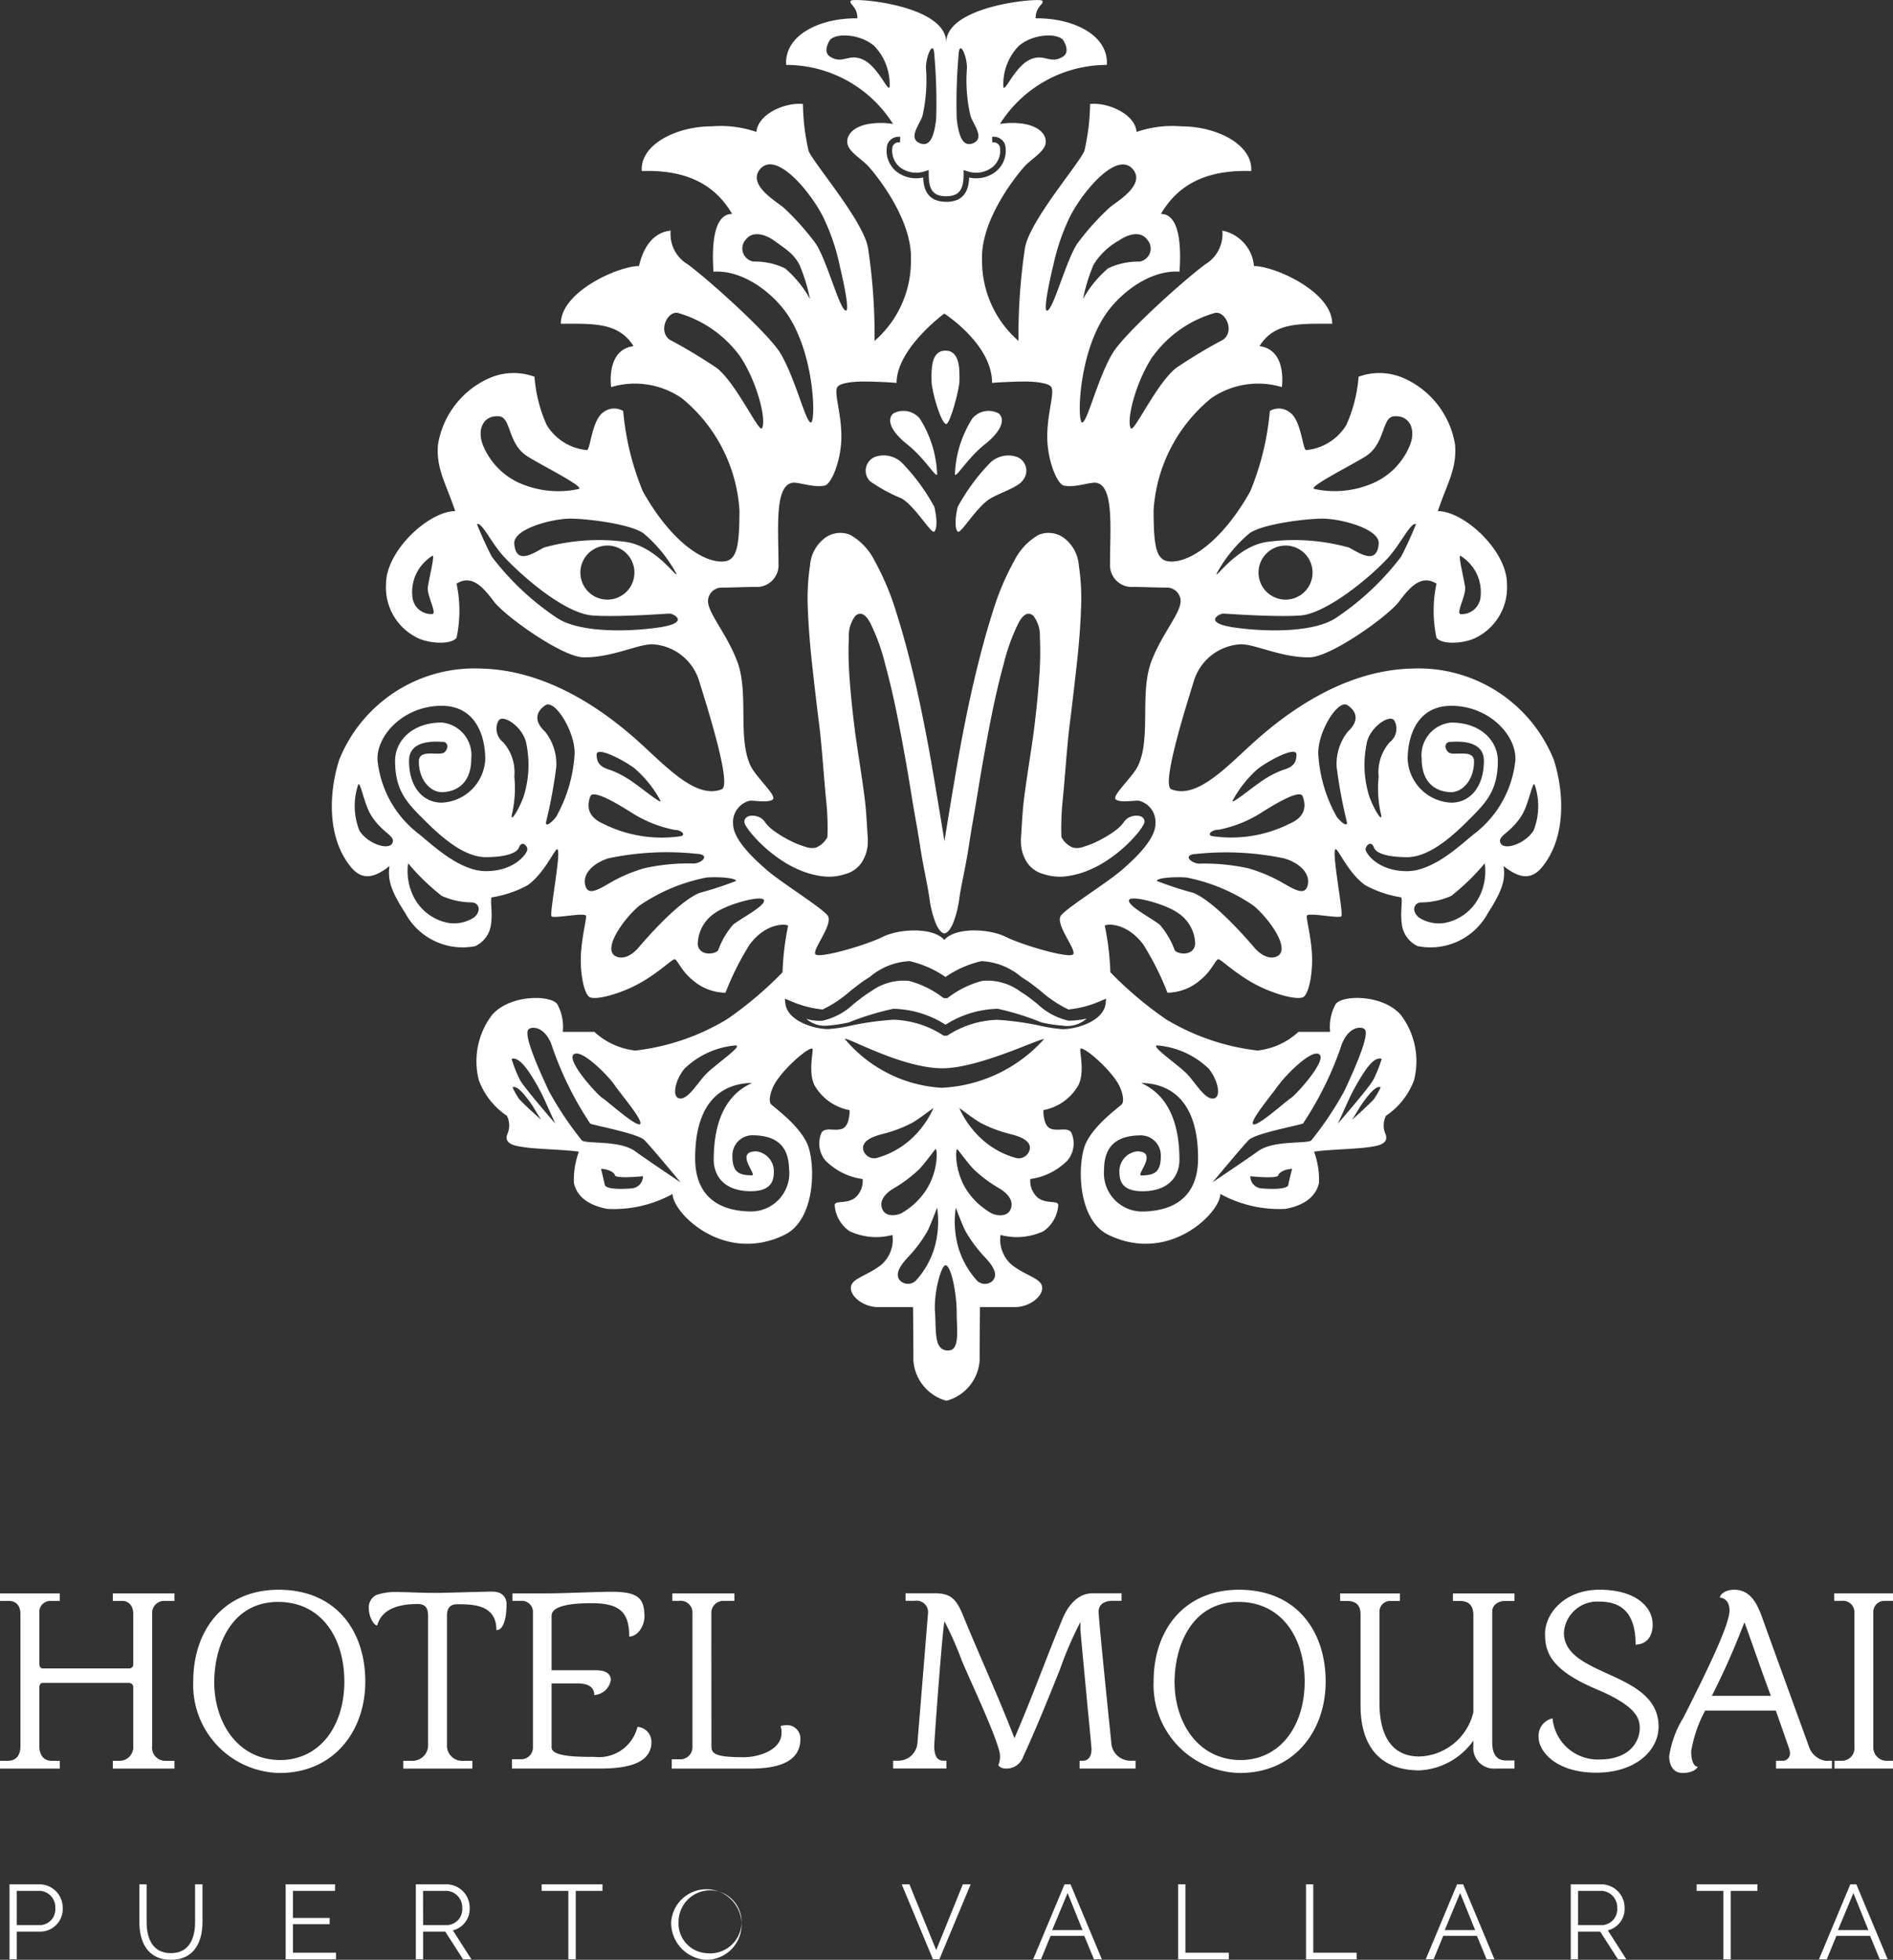 <svg id="HMPV_Uso_oficial_" data-name="HMPV (Uso oficial)" xmlns="http://www.w3.org/2000/svg" width="117.199" height="121.313" viewBox="0 0 117.199 121.313">
  <rect x="0" y="0" width="117.199" height="121.313" fill="#333333" stroke="none"/>
  <g id="Group_2405" data-name="Group 2405">
    <g id="Group_2401" data-name="Group 2401" transform="translate(20.543)">
      <g id="Group_2400" data-name="Group 2400">
        <path id="Path_2139" data-name="Path 2139" d="M377.234,175.591c1.083.852,1.8,2.112,1.86,1.86a6.906,6.906,0,0,0-1.08-3.459,1.318,1.318,0,0,0-1.646-.3C375.862,174.193,376.489,175.005,377.234,175.591Z" transform="translate(-341.617 -148.091)" fill="#fff"/>
        <path id="Path_2140" data-name="Path 2140" d="M368.107,195c.864.518,1.834,2.229,2.017,2.046.219-.216.131-1.009,0-1.527a12.329,12.329,0,0,0-1.946-2.668,1.622,1.622,0,0,0-1.745-.418.924.924,0,0,0-.288,1.5A10.162,10.162,0,0,0,368.107,195Z" transform="translate(-332.822 -164.144)" fill="#fff"/>
        <path id="Path_2141" data-name="Path 2141" d="M394.577,152.7c.244,0,.821-2.163.821-2.683s.086-1.86-.864-1.86c-.923,0-.866,1.212-.866,1.86S394.265,152.7,394.577,152.7Z" transform="translate(-356.539 -126.453)" fill="#fff"/>
        <path id="Path_2142" data-name="Path 2142" d="M215.175,53.648c1.484-1.841,1.341-4.626.706-6.613a9.026,9.026,0,0,0-8.766-5.651c-5.306.114-9.472,4.251-10.61,5.3-1.564,1.454-3,2.683-4.306,2.172-.65-.257.961-5.284,1.423-6.785a3.215,3.215,0,0,1,2.883-2.19c.922,0,2.538.842,4.27.807,1.311-.03,4.842-2.538,5.53-3.46s1.389-1.679,2.311-1.1a8.132,8.132,0,0,0,0,3.354c.353.427,1.589.359,2.306.054a3.468,3.468,0,0,0,2.058-3.387c0-2.076-2.664-4.51-4.28-4.51.577-1.732,1.182-2.6,1.068-4.1a5.454,5.454,0,0,0-3.231-4.153,3.737,3.737,0,0,0-2.744-.066,8.979,8.979,0,0,1-.757,2.984,3.269,3.269,0,0,1-2.486,1.557c-.217,0-.3-1.859-1.02-2.337a1.089,1.089,0,0,0-1.231-.084,16.824,16.824,0,0,1-1.216,4.982c-1.637,2.911-3.569,4.338-4.881,4.338-.908,0-1.1-.755-1.1-3.178a9.745,9.745,0,0,1,3.559-6.926,5.113,5.113,0,0,1,4.382-.694s.348-2.306-1.382-2.536c.922-1.5,2.535-1.385,4.5-1.385,0-1.99-3.574-3.573-4.844-3.573a2.454,2.454,0,0,0-1.959-2.193,2.187,2.187,0,0,1-1.039,2.076c-1.27.924-5.032,4.292-5.769,5.535-.922,1.559-1.555,4.268-1.871,4.268s-.26-4.3,1.528-6.8c.869-1.223,2.652-2.651,4.5-2.538.114-1.613,0-3.575-1.153-3.575.808-1.355,2.248-2.768,5.591-2.653.114-1.616-2.1-2.767-4.323-2.767a6.84,6.84,0,0,0-2.771.345c-.112-1.153-1.842-1.844-2.881-1.729a13.635,13.635,0,0,1-.348,2.884c-.231.691-3.328,4.25-3.676,5.98a36.565,36.565,0,0,0-.409,5.8,6.549,6.549,0,0,1-2.255-4.974c-.119-2.537,2.19-5.342,2.625-5.819.45-.5,1.272-.915,1.316-1.49.036-.475-.367-.936-1.209-1.125a4.676,4.676,0,0,0-1.625-.019,7.821,7.821,0,0,1,6.62-3.655c.114-1.845-2.078-2.912-4.411-2.885,0-.777.589-.908.4-1.094s-5.933.3-5.933,2.594c0-2.334-5.708-2.782-5.9-2.594s.4.317.4,1.094c-2.335-.027-4.528,1.04-4.411,2.885a7.807,7.807,0,0,1,6.615,3.655,4.658,4.658,0,0,0-1.622.019c-.843.189-1.244.65-1.209,1.125.043.575.867.994,1.318,1.49.433.477,2.74,3.282,2.623,5.819a6.543,6.543,0,0,1-2.252,4.974,36.033,36.033,0,0,0-.412-5.8c-.347-1.73-3.446-5.289-3.678-5.98a13.686,13.686,0,0,1-.344-2.884c-1.039-.114-2.769.577-2.884,1.729a6.81,6.81,0,0,0-2.768-.345c-2.221,0-4.443,1.151-4.326,2.767,3.344-.115,4.787,1.3,5.595,2.653-1.156,0-1.269,1.962-1.156,3.575,1.847-.114,3.63,1.315,4.5,2.538,1.785,2.508,1.844,6.8,1.528,6.8s-.952-2.709-1.873-4.268c-.737-1.242-4.5-4.611-5.766-5.535a2.178,2.178,0,0,1-1.038-2.076c-1.155.115-1.729,1.153-1.962,2.193-1.268,0-4.842,1.583-4.842,3.573,1.959,0,3.574-.113,4.5,1.385-1.729.23-1.382,2.536-1.382,2.536a5.113,5.113,0,0,1,4.382.694,9.751,9.751,0,0,1,3.561,6.926c0,2.423-.195,3.178-1.1,3.178-1.313,0-3.244-1.427-4.878-4.338a16.789,16.789,0,0,1-1.22-4.982,1.091,1.091,0,0,0-1.232.084c-.714.478-.8,2.337-1.018,2.337a3.274,3.274,0,0,1-2.488-1.557,8.935,8.935,0,0,1-.754-2.984,3.747,3.747,0,0,0-2.748.066,5.454,5.454,0,0,0-3.229,4.153c-.112,1.5.49,2.363,1.069,4.1-1.616,0-4.283,2.434-4.283,4.51a3.469,3.469,0,0,0,2.058,3.387c.721.305,1.96.373,2.308-.054a8.093,8.093,0,0,0,0-3.354c.926-.577,1.619.18,2.309,1.1s4.224,3.431,5.535,3.46c1.732.035,3.345-.807,4.267-.807a3.214,3.214,0,0,1,2.883,2.19c.461,1.5,2.077,6.528,1.424,6.785-1.308.511-2.741-.718-4.308-2.172-1.135-1.054-5.3-5.19-10.612-5.3a9.025,9.025,0,0,0-8.764,5.651c-.634,1.988-.779,4.772.707,6.613.568.7,1.254.883,2.406-.04-.106.791.024,1.443.976,2.912a4.038,4.038,0,0,0,4.331,2.047,1.719,1.719,0,0,0,.987-1.422c.1-.7-.083-1.474.045-1.6a6.774,6.774,0,0,0,2.225-.757c1.022-.728,1.659-2.22,1.819-2.22.3,0-.5,4-.347,4.152s1.939-.232,2.12-.05c.081.085-.174.952-.281,2.1-.125,1.315.151,2.711.5,2.941.326.217,1.76-.13,2.983-.778s2.131-1.555,2.293-1.555.423.731,1.1,1.273a3.157,3.157,0,0,0,2.052.8,17.408,17.408,0,0,1,1.494-2.981c1.039-1.386,2.272-1.282,2.384-1.169a16.9,16.9,0,0,0-.346,2.883,22.715,22.715,0,0,1-3.445,2.912,14.03,14.03,0,0,1-5.664,1.933,4.433,4.433,0,0,1-2.539-1.156h-1.96a2.891,2.891,0,0,0-.346-1.729c-.461-.577-2.965-.573-4.038.692a4.732,4.732,0,0,0-.808,4.038,4.57,4.57,0,0,0,1.731,2.19,1.306,1.306,0,0,1,.022,1.158c-.225.664.658.731,1.174.806.686.1,2.684.151,3.264.266a5,5,0,0,0-.308,1.923c.142.675.672,1.353,2.077,1.615a7.578,7.578,0,0,0,4.033-.925c0,1.154,3.158,4.356,6.921,2.536,1.849-.892,1.933-4.05,1.5-5.418-.388-1.23-2.1-2.451-2.307-2.654s-.039-.8.146-1.165c.476-.952,2.124-2.394,2.392-2.294.115.043-.344,1.613.23,2.421a3.161,3.161,0,0,0,2.078,1.386c0,.387-.078,1.012-.462,1.153-.456.163-1.04-.116-1.27.23a1.65,1.65,0,0,0,.23,1.729,4.007,4.007,0,0,0,2.31,1.153,1.383,1.383,0,0,1-.463,1.154c-.545.42-1.269.136-1.269.464a2.134,2.134,0,0,0,.925,1.612,3.889,3.889,0,0,0,2.651.229,2.071,2.071,0,0,1-.69,1.847c-.961.741-1.884.836-1.884,1.442,0,.567.827,1.177,1.668,1.177h2.181s.022,2.163.022,3.316a2.786,2.786,0,0,0,2.049,2.484h0a2.787,2.787,0,0,0,2.051-2.484c0-1.153.022-3.316.022-3.316h2.182c.839,0,1.669-.61,1.669-1.177,0-.606-.925-.7-1.888-1.442a2.068,2.068,0,0,1-.691-1.847,3.911,3.911,0,0,0,2.657-.229A2.142,2.142,0,0,0,185.2,74.6c0-.328-.723-.044-1.27-.464a1.388,1.388,0,0,1-.462-1.154,4,4,0,0,0,2.306-1.153,1.643,1.643,0,0,0,.231-1.729c-.231-.346-.815-.067-1.265-.23-.389-.142-.462-.766-.462-1.153a3.163,3.163,0,0,0,2.073-1.386c.577-.808.114-2.379.231-2.421.268-.1,1.917,1.342,2.394,2.294.182.366.346.965.144,1.165s-1.92,1.424-2.309,2.654c-.431,1.368-.346,4.527,1.5,5.418,3.764,1.82,6.922-1.381,6.922-2.536a7.593,7.593,0,0,0,4.036.925c1.4-.262,1.927-.94,2.075-1.615a5.11,5.11,0,0,0-.307-1.923c.574-.116,2.574-.17,3.26-.266.516-.075,1.4-.142,1.173-.806a1.312,1.312,0,0,1,.024-1.158,4.563,4.563,0,0,0,1.73-2.19,4.74,4.74,0,0,0-.808-4.038c-1.073-1.265-3.577-1.268-4.034-.692a2.88,2.88,0,0,0-.35,1.729h-1.961a4.421,4.421,0,0,1-2.533,1.156,14.056,14.056,0,0,1-5.666-1.933,22.859,22.859,0,0,1-3.448-2.912,16.4,16.4,0,0,0-.345-2.883c.11-.112,1.348-.217,2.387,1.169a17.614,17.614,0,0,1,1.494,2.981,3.152,3.152,0,0,0,2.051-.8c.681-.542.939-1.273,1.1-1.273s1.066.906,2.292,1.555,2.654,1,2.983.778c.346-.23.623-1.626.5-2.941-.107-1.144-.365-2.012-.285-2.1.185-.182,1.968.2,2.124.05s-.65-4.152-.346-4.152c.158,0,.793,1.491,1.815,2.22a6.768,6.768,0,0,0,2.226.757c.124.125-.056.9.044,1.6a1.722,1.722,0,0,0,.988,1.422A4.042,4.042,0,0,0,211.8,56.52c.951-1.47,1.08-2.121.971-2.912C213.919,54.531,214.606,54.349,215.175,53.648Zm-4.788-17.326c-.134-.8-.45-2.028-.275-1.912a2.735,2.735,0,0,1,.966,1.048,2.672,2.672,0,0,1,.26,1.557,1.173,1.173,0,0,1-1.212,1C209.776,38.01,210.472,36.842,210.387,36.322Zm-6.141-8.087c1.209-.779.978-2.4,1.73-2.465,1.039-.086,1.409.909.949,1.9a4.347,4.347,0,0,1-2.075,2.163,5.936,5.936,0,0,1-3.805.431C200.655,30.138,203.406,28.775,204.246,28.235Zm-7.224,4.791c.749-.576,3.457-.922,4.555-.922s3.54.628,3.462,1.557c-.117,1.386-1.27.518-1.847.231a12.608,12.608,0,0,0-5.075-.346c-1.9.287-3.173,2.305-3.114,1.96A8.612,8.612,0,0,1,197.022,33.026Zm3.922,2.417a1.673,1.673,0,1,1-1.671-1.672A1.673,1.673,0,0,1,200.944,35.443Zm-5.538,2.541c.231,0,3.17.23,4.786.114s4.406-2.423,5.482-3.631c.74-.836,1.38-2.191,1.672-2.018,0,0-.406,1.038-.925,2.018a16.73,16.73,0,0,1-3.978,3.749c-1.326.924-4.212.922-6.287.634S195.178,37.984,195.406,37.984ZM182.75,2.849c.866-.751,2.336-.821,2.742-.383,0,0,.5.717,0,1.038-.8.513-1.173-.252-2.092.209s-1.545,2.1-1.6,1.642A3.405,3.405,0,0,1,182.75,2.849Zm-7.991,2.507c-.057.454-.676-1.18-1.6-1.642s-1.294.3-2.089-.209c-.5-.322,0-1.038,0-1.038.4-.438,1.873-.369,2.742.383A3.424,3.424,0,0,1,174.759,5.356ZM146.431,38.01a1.168,1.168,0,0,1-1.209-1,2.644,2.644,0,0,1,.26-1.557,2.754,2.754,0,0,1,.965-1.048c.173-.116-.142,1.114-.275,1.912C146.084,36.842,146.78,38.01,146.431,38.01Zm13.105-4.984a8.664,8.664,0,0,1,2.018,2.48c.058.345-1.213-1.673-3.117-1.96a12.59,12.59,0,0,0-5.072.346c-.577.287-1.731,1.154-1.844-.231-.08-.929,2.363-1.557,3.459-1.557S158.785,32.45,159.536,33.026Zm-.577,2.417a1.673,1.673,0,1,1-1.671-1.672A1.671,1.671,0,0,1,158.96,35.443Zm-8.377-9.673c.751.063.521,1.687,1.732,2.465.836.54,3.589,1.9,3.2,2.033a5.942,5.942,0,0,1-3.806-.431,4.373,4.373,0,0,1-2.075-2.163C149.17,26.679,149.545,25.684,150.583,25.77ZM160.4,38.85c-2.075.288-4.959.29-6.286-.634a16.736,16.736,0,0,1-3.979-3.749,21.962,21.962,0,0,1-.922-2.018c.287-.173.905,1.2,1.674,2.018,1.35,1.438,3.862,3.514,5.476,3.631s4.557-.114,4.787-.114S162.477,38.562,160.4,38.85ZM143.969,52.194c-.232.463-1.517.043-2.035-.777a4.141,4.141,0,0,1-.088-2.812c.117-.4.376,1.176.81,1.862C143.36,51.59,144.2,51.733,143.969,52.194Zm5.072,4.587a2.258,2.258,0,0,1-1.615.345,3.03,3.03,0,0,1-2.191-1.73,3.592,3.592,0,0,1-.288-1.959,14.059,14.059,0,0,0,2.078,2.016,4.667,4.667,0,0,0,1.845.405C149.329,55.86,149.512,56.376,149.04,56.781Zm.721-2.858c-1.691,0-3.42-1.735-4.193-2.334a6.574,6.574,0,0,1-2.512-4.5c-.107-1.54,1.6-3.4,3.967-3.4,2.075,0,2.7,1.813,2.7,3.314a2.824,2.824,0,0,1-2.7,2.681c-1.111,0-2.019-.909-2.019-2.593,0-1.384,1.8-1.17,2.09-1.17s.405.347.117.634-1.6-.244-1.6.578c0,1.167.736,1.9,1.414,1.9.748,0,1.831-.4,1.831-2.074a2.025,2.025,0,0,0-1.831-2.233c-1.844,0-2.884,1.153-2.884,2.364,0,1.943.8,2.67,1.989,3.848,1.289,1.275,2.508,2.12,3.634,2.12.877,0,1.874-.146,2.047-.6s.519-.118.519.115S151.579,53.924,149.762,53.924ZM152.1,49.3c-.313.878-.923,1.818-.691.954a7.075,7.075,0,0,0,.115-2.178,2.794,2.794,0,0,0-.695-2.134,1.053,1.053,0,0,1-.287-1.326c.263-.46,1.557.4,1.73,1.441A6.49,6.49,0,0,1,152.1,49.3Zm2.018,1.257c-.288.365-.664.659-.634.344a30.545,30.545,0,0,0,.634-3.4,3.206,3.206,0,0,0-.7-2.223c-.648-.6-.606-1.188.02-1.619.589-.407,1.842,1.619,1.82,2.983A9,9,0,0,1,154.116,50.554Zm1.1,14.7c.489-.345,2.163,1.386,2.507,1.9s1.8,2.207,1.586,2.422-2.047-1.44-2.337-1.613S154.692,65.623,155.212,65.255Zm-3.429,2.725a4.521,4.521,0,0,1-.376-.677c.212-.107.512.224.623.338a7.407,7.407,0,0,1,.66.88c.161.268.487.789.487.789S151.976,68.243,151.782,67.98Zm.085-1.136a7.894,7.894,0,0,1-.519-1.3c.4-.144.865.521,1.036.751a13.26,13.26,0,0,1,.982,1.731c.231.518.692,1.528.692,1.528S152.157,67.361,151.868,66.844Zm6.921,6.716c-.695.057-1.615.057-1.673-.23s-.231-.98-.231-.98c.344,0,.808.173.863.4s1.734.056,1.734.056A.749.749,0,0,1,158.788,73.56Zm.2-2.306c-.951-.691-3.03-.431-3.288-.664a20.833,20.833,0,0,1-2.045-3.056c-.289-.635-1.616-3.4-1.271-3.805.206-.235,1.1-.2,1.5,1.125a20.611,20.611,0,0,0,2.336,4.7c.287.117,2.939.608,3.347,1.013s2.247,2.623,2.247,2.623S159.6,71.7,158.989,71.254Zm2.8-3.258c-.543-.027-.345-1.1.26-1.844a5.182,5.182,0,0,1,3.171-1.442c.489,0-1.21,1.15-1.788,1.727C162.9,66.965,162.332,68.025,161.784,68Zm6.748,4.439a2.373,2.373,0,0,1-2.308,2.553c-1.932,0-3.516-.836-3.516-3.3,0-3.215,1.412-4.614,3.516-4.656-.59.3-2.366,1.123-2.366,4.756,0,.908.563,1.945,2.294,1.945,1.428,0,1.428-.822,1.428-1.3a1.245,1.245,0,0,0-1.081-1.167c-1.393,0,.077,1.485-.275,1.485-.85,0-1.21-.231-1.21-1.212a1.246,1.246,0,0,1,1.21-1.268C167.693,70.274,168.533,70.879,168.533,72.435Zm30.913.895c-.061.288-.98.288-1.674.23a.749.749,0,0,1-.691-.751s1.671.173,1.73-.056.521-.4.864-.4C199.674,72.349,199.5,73.041,199.445,73.33Zm5.331-5.349c-.2.263-1.394,1.33-1.394,1.33s.324-.521.484-.789a7.532,7.532,0,0,1,.662-.88c.112-.114.411-.445.623-.338A4.593,4.593,0,0,1,204.776,67.98Zm.436-2.437a7.837,7.837,0,0,1-.521,1.3c-.287.517-2.192,2.709-2.192,2.709s.462-1.01.693-1.528a13.55,13.55,0,0,1,.981-1.731C204.345,66.064,204.808,65.4,205.212,65.543Zm-6.374,1.615c.345-.517,2.019-2.248,2.506-1.9.521.368-1.467,2.54-1.754,2.712s-2.119,1.83-2.338,1.613S198.494,67.678,198.837,67.158Zm1.5,2.392a20.828,20.828,0,0,0,2.333-4.7c.4-1.328,1.3-1.361,1.5-1.125.345.4-.981,3.17-1.27,3.805a20.534,20.534,0,0,1-2.046,3.056c-.26.233-2.336-.028-3.287.664-.616.445-2.825,1.931-2.825,1.931s1.847-2.221,2.246-2.623S200.049,69.667,200.341,69.55Zm-9-4.839a5.185,5.185,0,0,1,3.17,1.442c.6.748.8,1.816.26,1.844s-1.117-1.031-1.642-1.558C192.553,65.861,190.852,64.71,191.343,64.71Zm-1.285,6.557a1.243,1.243,0,0,0-1.08,1.167c0,.476,0,1.3,1.426,1.3,1.73,0,2.292-1.037,2.292-1.945,0-3.632-1.771-4.456-2.362-4.756,2.1.041,3.516,1.44,3.516,4.656,0,2.465-1.586,3.3-3.516,3.3a2.373,2.373,0,0,1-2.307-2.553c0-1.555.837-2.161,2.307-2.161a1.245,1.245,0,0,1,1.209,1.268c0,.981-.358,1.212-1.209,1.212C189.983,72.753,191.453,71.268,190.059,71.268Zm7.54-23.713c.725-.541,2.343-1.383,2.343-.851s-.236.778-.822.949a5.664,5.664,0,0,0-1.448.78c-.491.327-1.757,1.368-1.691,1.139A7.009,7.009,0,0,1,197.6,47.555Zm-2.482,3.806a7.712,7.712,0,0,0,2.713-1.1c.922-.577,2.336-1.413,2.5-.968.3.821-.037,1.362-.847,1.709a8.054,8.054,0,0,1-4.713.758C194.37,51.707,194.66,51.36,195.117,51.36Zm-4.063-29.309A7.193,7.193,0,0,1,194.9,19.37c.642-.133,1.253,1.123.5,1.662a31.224,31.224,0,0,0-2.883,1.731c-1.212.921-2.637,4.046-2.822,3.749C189.4,26.028,189.983,23.655,191.054,22.051Zm-.375-7.247a.819.819,0,0,1-.46,1.386,4.326,4.326,0,0,0-1.934.413,6.884,6.884,0,0,0-1.557,1.9,11.008,11.008,0,0,1,.65-2.119,4.3,4.3,0,0,1,1.6-1.514C189.382,14.584,190.219,14.228,190.679,14.8Zm-5.812,1.71a13.342,13.342,0,0,1,.91-2.8c.633-1.5,3.027-4.547,4.066-3.206.752.968-1.1,2.008-1.467,2.334a15.853,15.853,0,0,0-2.019,2.255c-.664,1.032-1.384,3.757-1.791,4.1S184.735,17.079,184.867,16.514ZM179.031,3.387c.043-.972.517.05.517.81a9.664,9.664,0,0,0,.219,2.977c.156.506.91,1.372.17,1.686-.676.289-.906-.518-1.023-1.492A33.532,33.532,0,0,1,179.031,3.387Zm-2.238,3.787a9.94,9.94,0,0,0,.215-2.977c0-.76.476-1.782.518-.81a33.455,33.455,0,0,1,.114,3.981c-.114.974-.344,1.781-1.021,1.492C175.88,8.546,176.634,7.679,176.793,7.174Zm-1.624,3.435a1.659,1.659,0,0,1-.552-1.664.749.749,0,0,1,.8-.473l-.017.345a.41.41,0,0,0-.459.251,1.329,1.329,0,0,0,.445,1.274,1.666,1.666,0,0,0,1.567.257l.226-.071v.236c0,.855.181,1.384,1.069,1.384.912,0,1.091-.53,1.091-1.384v-.236l.225.071a1.66,1.66,0,0,0,1.567-.257,1.31,1.31,0,0,0,.448-1.274.412.412,0,0,0-.46-.251l-.015-.345a.746.746,0,0,1,.8.473,1.664,1.664,0,0,1-.555,1.664,1.962,1.962,0,0,1-1.667.376c-.02.579-.175,1.508-1.41,1.508-1.26,0-1.416-.929-1.435-1.508A1.972,1.972,0,0,1,175.169,10.609Zm-6.9,5.994a4.319,4.319,0,0,0-1.933-.413.819.819,0,0,1-.459-1.386c.459-.576,1.3-.219,1.7.069.865.618,1.254.865,1.6,1.514a10.858,10.858,0,0,1,.651,2.119A6.885,6.885,0,0,0,168.272,16.6Zm-.089-3.763c-.366-.327-2.216-1.367-1.471-2.334,1.04-1.341,3.431,1.706,4.065,3.206a12.839,12.839,0,0,1,.91,2.8c.135.565.707,3.03.3,2.682s-1.123-3.07-1.788-4.1A16.144,16.144,0,0,0,168.183,12.839Zm-4.148,9.923a31.693,31.693,0,0,0-2.884-1.731c-.749-.538-.141-1.795.5-1.662a7.208,7.208,0,0,1,3.849,2.681c1.069,1.6,1.658,3.977,1.355,4.46C166.674,26.808,165.245,23.683,164.035,22.762ZM158.96,47.555a7,7,0,0,1,1.616,2.018c.067.229-1.2-.813-1.687-1.139a5.738,5.738,0,0,0-1.45-.78c-.585-.171-.82-.431-.82-.949S158.232,47.014,158.96,47.555ZM156.227,49.3c.163-.445,1.578.391,2.5.968a7.708,7.708,0,0,0,2.709,1.1c.462,0,.751.346.345.4a8.063,8.063,0,0,1-4.714-.758C156.264,50.659,155.923,50.118,156.227,49.3Zm-.28,5.6c-.273-.738.388-1.448,1.406-1.771a17.543,17.543,0,0,1,5.424-.282c.994.043.282.662-.236.6a12.759,12.759,0,0,0-2.985.3,9.966,9.966,0,0,0-1.688.67C157.083,54.819,156.184,55.547,155.948,54.9Zm3.263,3.764c-.313.369-.906.8-1.426.519-.8-.433.455-2.25,1.47-3.114a11.066,11.066,0,0,1,4.174-1.751c.864-.061,1.86.043,1.817.216a22.12,22.12,0,0,1-2.249.735C161.654,55.807,159.578,58.228,159.21,58.661Zm5.859-1.427a5.055,5.055,0,0,0-.918,1.565c-.095.252-1.178.443-1.271-.346a2.363,2.363,0,0,1,1.1-1.963c.794-.553,2.914-1.115,3-.769S165.635,56.8,165.069,57.234Zm8.053,13.924c-.085-.522.5-.793,1.265-.984a8.2,8.2,0,0,0,1.791-.687c.364-.209.973-.673,1.3-.909a5.8,5.8,0,0,1-1.529,2.049,5.219,5.219,0,0,1-1.907,1.025A.7.7,0,0,1,173.122,71.158Zm1.205,3.732c-.232-.478.05-.967.73-1.36a8.476,8.476,0,0,0,1.534-1.159c.287-.3.747-.915.994-1.232.13-.161.229,1.241-.523,2.453a4.454,4.454,0,0,1-1.556,1.494C175.179,75.259,174.537,75.331,174.328,74.89Zm2.119,4.305a.693.693,0,0,1-1.036.073c-.356-.392-.006-.936.537-1.505a8.175,8.175,0,0,0,1.145-1.543c.19-.372.459-1.09.608-1.463a5.889,5.889,0,0,1-.187,2.551A5.285,5.285,0,0,1,176.447,79.2Zm1.945,4.4c-.909,0-.735-1.165-.822-2.377s.386-2.9.65-2.9c.345,0,.692,1.73.692,2.9C178.912,82.3,179.127,83.593,178.392,83.593Zm2.754-4.324a.693.693,0,0,1-1.036-.073,5.267,5.267,0,0,1-1.066-1.888,5.855,5.855,0,0,1-.189-2.551c.15.373.417,1.092.61,1.463a8.39,8.39,0,0,0,1.143,1.543C181.149,78.332,181.5,78.877,181.147,79.268Zm1.085-4.378c-.212.441-.854.369-1.18.2a4.5,4.5,0,0,1-1.562-1.494c-.749-1.212-.648-2.614-.522-2.453.251.317.709.931,1,1.232A8.318,8.318,0,0,0,181.5,73.53C182.178,73.923,182.463,74.412,182.232,74.89Zm1.2-3.732a.7.7,0,0,1-.917.495,5.173,5.173,0,0,1-1.91-1.025,5.831,5.831,0,0,1-1.533-2.049c.328.236.939.7,1.3.909a8.274,8.274,0,0,0,1.791.687C182.93,70.366,183.524,70.636,183.436,71.158Zm-5.389-3.827a8.455,8.455,0,0,1-6.056-3.026c.11-.152,3.525,1.816,6.056,1.816,2.253,0,6.163-1.923,6.27-1.795A9.091,9.091,0,0,1,178.047,67.331Zm10.124-5.515-.032.289c-.124,1.114-1.82,1.594-2.654,1.594a8.748,8.748,0,0,1-1.37-.206,18.325,18.325,0,0,0-2.671-.373,5.966,5.966,0,0,0-3.069.953l-.045.031h-.219l-.045-.031A6.017,6.017,0,0,0,175,63.121a18.354,18.354,0,0,0-2.675.373,8.72,8.72,0,0,1-1.369.206c-.839,0-2.528-.48-2.654-1.594l-.029-.289.268.108a6.567,6.567,0,0,0,2.069.563,7.406,7.406,0,0,0,1.714-1.144c.35-.274.685-.535.9-.675.095-.059.2-.128.31-.2a4.126,4.126,0,0,1,2.455-.975,6.382,6.382,0,0,1,2.223.978h.012a6.389,6.389,0,0,1,2.224-.978,4.112,4.112,0,0,1,2.457.975c.112.074.217.144.309.2.221.14.552.4.9.675a7.49,7.49,0,0,0,1.715,1.144,6.564,6.564,0,0,0,2.071-.563Zm-2.786-5.167c-.431.521,1,2.162.737,2.422s-3.114-.561-4.158-1.082-3.113-.605-3.8.174h-.027c-.693-.779-2.769-.69-3.805-.174s-3.893,1.341-4.153,1.082,1.167-1.9.736-2.422-2.813-1.99-3.764-2.809c-.853-.739-2.078-1.9-2.078-2.855a1.362,1.362,0,0,1,1.041-1.428c.26-.023,1.189.153,1.426-.088s-1.045-1.358-1.383-2.074c-.822-1.73-.091-4.5-.822-6.445-.648-1.729-1.815-2.983-1.815-3.761a.852.852,0,0,1,.906-.822c.388,0,1.643-.044,1.991-.044a1.347,1.347,0,0,0,1.468-1.425c0-2.171-.259-4.846.866-5.019.384-.058,1.269.317,1.989.173.433-.086,1.038-1.6,1.038-3.027,0-1.555-.519-2.81-.215-3.114s1.513-.3,1.513-.3c1.169,0,2.12.085,2.12.085,0-2.121,2.94-4.282,2.94-4.282h.027s2.96,1.9,2.943,4.282c0,0,.951-.085,2.119-.085,0,0,1.212,0,1.513.3s-.214,1.559-.214,3.114c0,1.428.6,2.941,1.036,3.027.72.144,1.606-.231,1.99-.173,1.122.173.861,2.848.861,5.019a1.35,1.35,0,0,0,1.474,1.425c.343,0,1.6.044,1.988.044a.853.853,0,0,1,.91.822c0,.779-1.165,2.033-1.818,3.761-.73,1.945,0,4.715-.82,6.445-.343.716-1.623,1.838-1.387,2.074s1.168.065,1.426.088a1.358,1.358,0,0,1,1.039,1.428c0,.951-1.219,2.115-2.073,2.855C188.2,54.66,185.818,56.132,185.385,56.649Zm8.292,1.8c-.092.79-1.173.6-1.268.346a5.058,5.058,0,0,0-.922-1.565c-.562-.431-1.988-1.168-1.9-1.513s2.2.216,3,.769A2.353,2.353,0,0,1,193.677,58.453Zm5.1.727c-.521.279-1.114-.15-1.428-.519-.367-.433-2.443-2.853-3.781-3.395a22,22,0,0,1-2.253-.735c-.044-.173.951-.277,1.82-.216a11.055,11.055,0,0,1,4.17,1.751C198.319,56.93,199.574,58.747,198.774,59.18Zm1.837-4.283c-.238.65-1.134-.078-1.924-.473a9.918,9.918,0,0,0-1.686-.67,12.752,12.752,0,0,0-2.985-.3c-.518.058-1.231-.561-.236-.6a17.568,17.568,0,0,1,5.428.282C200.222,53.449,200.883,54.159,200.611,54.9Zm2.53-9.623a3.194,3.194,0,0,0-.7,2.223,30.49,30.49,0,0,0,.635,3.4c.027.315-.346.021-.635-.344a8.944,8.944,0,0,1-1.141-3.916c-.022-1.364,1.231-3.39,1.817-2.983C203.745,44.086,203.791,44.67,203.141,45.274Zm1.148.78c.17-1.039,1.467-1.9,1.727-1.441a1.054,1.054,0,0,1-.287,1.326,2.8,2.8,0,0,0-.691,2.134,7.07,7.07,0,0,0,.112,2.178c.234.864-.377-.076-.691-.954A6.486,6.486,0,0,1,204.29,46.055Zm7.031,9.342a3.011,3.011,0,0,1-2.187,1.73,2.254,2.254,0,0,1-1.616-.345c-.472-.406-.287-.922.17-.922a4.681,4.681,0,0,0,1.847-.405,13.972,13.972,0,0,0,2.073-2.016A3.56,3.56,0,0,1,211.321,55.4Zm-.331-3.807c-.776.6-2.506,2.334-4.195,2.334-1.815,0-2.564-1.121-2.564-1.351s.346-.578.516-.115,1.173.6,2.049.6c1.124,0,2.343-.845,3.632-2.12,1.19-1.179,1.99-1.905,1.99-3.848,0-1.211-1.039-2.364-2.883-2.364a2.025,2.025,0,0,0-1.832,2.233c0,1.672,1.08,2.074,1.832,2.074.676,0,1.411-.734,1.411-1.9,0-.822-1.309-.29-1.6-.578s-.17-.634.119-.634,2.09-.214,2.09,1.17c0,1.684-.91,2.593-2.019,2.593a2.827,2.827,0,0,1-2.7-2.681c0-1.5.623-3.314,2.7-3.314,2.365,0,4.073,1.862,3.966,3.4A6.578,6.578,0,0,1,210.99,51.59Zm3.635-.172c-.521.82-1.805,1.24-2.034.777s.606-.6,1.311-1.726c.431-.686.691-2.266.808-1.862A4.117,4.117,0,0,1,214.625,51.418Z" transform="translate(-140.224)" fill="#fff"/>
        <path id="Path_2143" data-name="Path 2143" d="M355.047,415.756c-.343-.269-.667-.524-.876-.653-.1-.061-.2-.131-.316-.21a3.437,3.437,0,0,0-2.221-.56,6.01,6.01,0,0,0-2.115,1.038l-.043.028h-.221l-.046-.028a6,6,0,0,0-2.114-1.038,3.426,3.426,0,0,0-2.221.56c-.118.08-.221.149-.318.21-.207.129-.533.384-.875.653a4.123,4.123,0,0,1-1.928,1.04,2.676,2.676,0,0,1-1.008-.115,1.724,1.724,0,0,0,1.325.422,8.746,8.746,0,0,0,1.305-.2,17.267,17.267,0,0,1,2.754-.843,6.239,6.239,0,0,1,3.229.982h.013a6.264,6.264,0,0,1,3.23-.982,16.637,16.637,0,0,1,2.7.843,8.692,8.692,0,0,0,1.3.2,1.814,1.814,0,0,0,1.5-.435,5.065,5.065,0,0,1-1.124.128A4.132,4.132,0,0,1,355.047,415.756Z" transform="translate(-311.368 -353.616)" fill="#fff"/>
        <path id="Path_2144" data-name="Path 2144" d="M403.964,195.523c-.128.519-.215,1.311,0,1.527.184.184,1.152-1.527,2.021-2.046.521-.316,1.672-.693,1.956-1.067a.921.921,0,0,0-.285-1.5,1.621,1.621,0,0,0-1.745.418A12.462,12.462,0,0,0,403.964,195.523Z" transform="translate(-365.214 -164.144)" fill="#fff"/>
        <path id="Path_2145" data-name="Path 2145" d="M403.486,177.451c.061.252.781-1.009,1.859-1.86.744-.586,1.372-1.4.864-1.9a1.31,1.31,0,0,0-1.64.3A6.863,6.863,0,0,0,403.486,177.451Z" transform="translate(-364.908 -148.091)" fill="#fff"/>
      </g>
      <path id="Path_2146" data-name="Path 2146" d="M339.308,242.781a.445.445,0,0,0-.314-.175,1.017,1.017,0,0,0-.467.046.84.84,0,0,0-.431.321,2.381,2.381,0,0,1-.623.6,7.091,7.091,0,0,1-.927.56,5.852,5.852,0,0,1-.944.383,1.17,1.17,0,0,1-.674.056,1.369,1.369,0,0,1-.713-.658,16.4,16.4,0,0,1,.056-2.033c.134-1.249.282-3.53.443-4.817s.309-2.561.45-3.825.229-2.411.265-3.446a13.621,13.621,0,0,0-.136-2.688,2.331,2.331,0,0,0-.747-1.553,1.61,1.61,0,0,0-1.737-.341,3.8,3.8,0,0,0-1.516,1.611,16.166,16.166,0,0,0-1.336,3.18c-.416,1.3-.805,2.751-1.178,4.356s-.711,3.314-1.027,5.131c-.269,1.552-.525,3.117-.779,4.687-.253-1.569-.515-3.135-.781-4.687q-.474-2.725-1.024-5.131c-.375-1.606-.763-3.055-1.18-4.356a16.249,16.249,0,0,0-1.336-3.18,3.779,3.779,0,0,0-1.515-1.611,1.609,1.609,0,0,0-1.737.341,2.336,2.336,0,0,0-.748,1.553,13.605,13.605,0,0,0-.136,2.688q.058,1.553.265,3.446t.45,3.825c.161,1.287.308,3.568.442,4.817a16.183,16.183,0,0,1,.057,2.033,1.383,1.383,0,0,1-.713.658,1.174,1.174,0,0,1-.675-.056,5.924,5.924,0,0,1-.942-.383,7.01,7.01,0,0,1-.928-.56,2.5,2.5,0,0,1-.625-.6.827.827,0,0,0-.427-.321,1.025,1.025,0,0,0-.468-.046.447.447,0,0,0-.314.175.363.363,0,0,0,.007.383,3.235,3.235,0,0,0,.392.552,8.229,8.229,0,0,0,.741.775,8.774,8.774,0,0,0,1.029.815,6.9,6.9,0,0,0,1.236.671,5.36,5.36,0,0,0,1.354.368,3.18,3.18,0,0,0,1.41-.128,1.787,1.787,0,0,0,1.027-.7,2.421,2.421,0,0,0,.392-1.15c.007-.107,0-.223.006-.335-.034-.337-.086-1.592-.174-2.317-.185-1.533-.49-3.277-.64-4.475s-.259-2.286-.326-3.26a20.758,20.758,0,0,1-.035-2.461,1.939,1.939,0,0,1,.415-1.306c.308-.252.617-.1.919.472a12.52,12.52,0,0,1,.9,2.484q.447,1.627.861,3.747c.274,1.413.532,2.846.764,4.3s.349,1.954.55,3.266.464,2.4.583,3.258a6.313,6.313,0,0,0,.417,1.591c.156.328.315.512.479.548a.019.019,0,0,0,.016,0,.086.086,0,0,0,.032,0c.164-.036.321-.22.482-.548a6.378,6.378,0,0,0,.416-1.591c.117-.858.392-1.945.591-3.258s.309-1.815.543-3.266.489-2.886.764-4.3.562-2.663.861-3.747a12.279,12.279,0,0,1,.9-2.484c.3-.568.608-.724.917-.472a1.953,1.953,0,0,1,.414,1.306,20.022,20.022,0,0,1-.036,2.461q-.1,1.461-.324,3.26c-.148,1.2-.457,2.942-.64,4.475-.088.725-.144,1.98-.173,2.317,0,.112,0,.228.007.335a2.356,2.356,0,0,0,.389,1.15,1.781,1.781,0,0,0,1.024.7,3.19,3.19,0,0,0,1.411.128,5.367,5.367,0,0,0,1.355-.368,6.876,6.876,0,0,0,1.233-.671,8.607,8.607,0,0,0,1.032-.815,8.767,8.767,0,0,0,.742-.775,3.014,3.014,0,0,0,.387-.552A.351.351,0,0,0,339.308,242.781Z" transform="translate(-289.044 -192.105)" fill="#fff"/>
    </g>
    <g id="Group_2404" data-name="Group 2404" transform="translate(0 98.405)">
      <g id="Group_2403" data-name="Group 2403">
        <g id="Group_2402" data-name="Group 2402">
          <path id="Path_2147" data-name="Path 2147" d="M9.419,674.481V682.7a.813.813,0,0,0,.832.912H10.8v.481H6.984v-.481H7.4a.845.845,0,0,0,.849-.912v-3.62c0-.128-.032-.255-.257-.29H2.642c-.207,0-.207.272-.207.272V682.7c0,.432.175.912.769.912h.5v.481H0v-.481H.48c.577,0,.785-.416.785-.912v-8.169c0-.481-.225-.817-.737-.817H0v-.465H3.7v.465H3.123a.686.686,0,0,0-.687.769v3.124s0,.288.207.288h5.35a.249.249,0,0,0,.257-.271v-3.093c0-.529-.288-.817-.689-.817H6.984v-.465H10.8v.465H10.2A.743.743,0,0,0,9.419,674.481Z" transform="translate(0 -673.023)" fill="#fff"/>
          <path id="Path_2148" data-name="Path 2148" d="M81.669,677.4c0-3.268,1.954-5.687,5.286-5.687,3.557,0,5.366,2.549,5.366,5.687,0,3.028-1.921,5.655-5.316,5.655A5.449,5.449,0,0,1,81.669,677.4Zm5.367,4.854c2.5,0,3.988-2.146,3.988-4.854,0-2.738-1.442-4.934-4.1-4.934-2.754,0-3.923,2.483-3.956,4.934C82.967,679.962,84.44,682.237,87.036,682.253Z" transform="translate(-69.705 -671.712)" fill="#fff"/>
          <path id="Path_2149" data-name="Path 2149" d="M163.8,674.87c0-1.6-1.474-1.6-2.45-1.6-.48,0-.61.336-.61.672v8.09a.93.93,0,0,0,.977.928h.592v.481h-4.276v-.481h.545a.962.962,0,0,0,.991-.928v-8.025c0-.417-.1-.752-.64-.752-2.1,0-2.387.961-2.514,1.329-.209,0-.513-.561-.513-1.026a.864.864,0,0,1,.466-.864,3.879,3.879,0,0,1,1.489-.176c.577,0,1.169.049,2.306.049.337,0,2.9-.08,3.364-.08.737,0,.9.449.9.785C164.427,673.718,164.363,674.87,163.8,674.87Z" transform="translate(-133.066 -672.371)" fill="#fff"/>
          <path id="Path_2150" data-name="Path 2150" d="M224.577,674.116c0,.594-.417,1.249-.945,1.249,0-1.44-.513-2.066-2.322-2.066-1.043,0-2.484.1-2.484.785v3.365h2.741c.8,0,.928.367.928.608a1.11,1.11,0,0,1-1.026.929c0-.432-.3-.72-1.025-.72h-1.618v3.955c0,.578,1.555.594,2.675.594a2.452,2.452,0,0,0,2.643-1.859.93.93,0,0,1,.865.929c0,1.379-1.6,1.65-3.156,1.65h-5.478v-.576h.528a.725.725,0,0,0,.769-.721V673.91a.692.692,0,0,0-.769-.753h-.5v-.465h2.275c.786,0,3.06-.1,3.877-.1C224.223,672.6,224.561,673.012,224.577,674.116Z" transform="translate(-184.677 -672.467)" fill="#fff"/>
          <path id="Path_2151" data-name="Path 2151" d="M286.386,682.7c0,.465.209.69,2,.69.96,0,2.338-.464,2.338-1.49a.9.9,0,0,0-.063-.433,1.221,1.221,0,0,1,.432-.063.829.829,0,0,1,.8.864c0,1.475-1.507,1.826-3.077,1.826h-4.886v-.576h.465a.75.75,0,0,0,.816-.721v-8.3a.732.732,0,0,0-.833-.784h-.416v-.465h3.845v.465h-.641a.742.742,0,0,0-.786.721Z" transform="translate(-242.34 -673.023)" fill="#fff"/>
          <path id="Path_2152" data-name="Path 2152" d="M392.425,684.092h-3.462v-.481h.178c.465,0,.56-.416.56-.721,0-.094-.112-1.265-.241-2.578-.161-1.73-.384-4.037-.448-4.822v-.465a22.212,22.212,0,0,0-1.265,2.931c-.577,1.426-1.346,3.381-2.275,5.4a1.091,1.091,0,0,1-1.087.736c-.258,0-.45-.144-.45-.224a1.26,1.26,0,0,0,.1-.561c0-.752-1.73-4.4-2.357-5.878a21.845,21.845,0,0,0-1.073-2.435c-.1,0-.641,7.384-.641,7.7,0,.56.146.912.577.912h.176v.481h-3.3v-.481h.291a1.191,1.191,0,0,0,1.215-1.088l.657-8.057a.71.71,0,0,0-.818-.753h-.575v-.465h1.792c.948,0,1.331.288,1.764,1.361,1.073,2.628,2.1,4.806,3.187,7.609,1.185-2.755,1.988-5.013,2.932-7.288.161-.4.706-1.682,1.908-1.682h1.791v.465h-.543c-.528,0-.881.224-.881.688.017.272.095,1.362.786,8.057a1.181,1.181,0,0,0,1.136,1.153h.37Z" transform="translate(-322.123 -673.023)" fill="#fff"/>
          <path id="Path_2153" data-name="Path 2153" d="M487.524,677.4c0-3.268,1.951-5.687,5.285-5.687,3.555,0,5.367,2.549,5.367,5.687,0,3.028-1.922,5.655-5.319,5.655A5.448,5.448,0,0,1,487.524,677.4Zm5.367,4.854c2.5,0,3.985-2.146,3.985-4.854,0-2.738-1.44-4.934-4.1-4.934-2.754,0-3.924,2.483-3.956,4.934C488.82,679.962,490.292,682.237,492.891,682.253Z" transform="translate(-416.102 -671.712)" fill="#fff"/>
          <path id="Path_2154" data-name="Path 2154" d="M575.762,674.37v8.1c0,.706.258,1.122.849,1.122h.528v.5h-1.168a1.274,1.274,0,0,1-1.377-1.394v-.336a4.354,4.354,0,0,1-3.333,1.842c-2.642,0-3.652-1.73-3.652-4v-5.654c0-.433-.158-.833-.849-.833h-.416v-.465h3.7v.465h-.577a.662.662,0,0,0-.688.657v5.637c0,2.05.769,3.334,2.467,3.334a3.555,3.555,0,0,0,3.348-2.74v-6.008c0-.48-.177-.88-.849-.88h-.416v-.465h3.81v.465h-.591C576.244,673.713,575.762,673.9,575.762,674.37Z" transform="translate(-483.375 -673.023)" fill="#fff"/>
          <path id="Path_2155" data-name="Path 2155" d="M650.615,674.435c0-1.233,1.185-2.723,3.377-2.723,2.229,0,3.285,1.058,3.285,2.148,0,.992-.625,1.249-1.056,1.249,0-1.987-.9-2.66-2.229-2.66a2.066,2.066,0,0,0-2.209,1.923c0,2.771,5.861,2.339,5.861,5.814,0,1.474-1.423,2.851-3.861,2.851-2.482,0-3.569-1.313-3.569-2.209a1.1,1.1,0,0,1,.864-1.154,2.81,2.81,0,0,0,2.883,2.546c2.148,0,2.516-1.392,2.516-1.906,0-.544-.063-1.345-2.659-2.435C650.934,676.662,650.615,675.557,650.615,674.435Z" transform="translate(-554.958 -671.712)" fill="#fff"/>
          <path id="Path_2156" data-name="Path 2156" d="M715.494,682.3v.481h-3.46V682.3h.384a.45.45,0,0,0,.479-.431.964.964,0,0,0-.063-.353c-.209-.592-.689-1.987-.815-2.322h-4.375a8.189,8.189,0,0,0-.864,2.515c0,.577.161.945.4.961,0,.08-.272.384-.927.384-.754,0-.834-.754-.834-1.041a6.349,6.349,0,0,1,.881-2.386c1.506-2.981,2.852-5.751,2.852-6.632,0-.7-.465-.785-.594-.8,0-.161.289-.482.883-.482,1.007,0,1.423.848,1.745,1.747.224.641,2.869,7.913,2.869,7.913a1.305,1.305,0,0,0,1.041.928Zm-3.781-4.021c-.56-1.488-1.09-3.059-1.633-4.548-.272.641-.769,2.066-2.019,4.548Z" transform="translate(-602.076 -671.712)" fill="#fff"/>
          <path id="Path_2157" data-name="Path 2157" d="M777.59,682.731a.83.83,0,0,0,.769.88h.45v.481h-3.623v-.481h.45a.782.782,0,0,0,.783-.88V674.4a.7.7,0,0,0-.783-.688h-.465v-.465h3.637v.465h-.528a.684.684,0,0,0-.691.688Z" transform="translate(-661.61 -673.023)" fill="#fff"/>
        </g>
      </g>
    </g>
  </g>
  <g id="Group_2406" data-name="Group 2406" transform="translate(0.589 116.608)">
    <path id="Path_2158" data-name="Path 2158" d="M4.019,800.827v-4.639H5.939a1.447,1.447,0,0,1,1.374,1.457,1.4,1.4,0,0,1-1.335,1.47H4.469v1.712Zm.45-2.117H5.953a.976.976,0,0,0,.9-1.065,1.007,1.007,0,0,0-.94-1.052H4.469Z" transform="translate(-4.019 -796.155)" fill="#fff"/>
    <path id="Path_2159" data-name="Path 2159" d="M62.342,798.527v-2.339H62.8v2.339c0,1.248-.529,2.333-1.954,2.333-1.477,0-1.954-1.15-1.954-2.333v-2.339h.45v2.339c0,.974.347,1.921,1.5,1.921C62.016,800.448,62.342,799.475,62.342,798.527Z" transform="translate(-50.853 -796.155)" fill="#fff"/>
    <path id="Path_2160" data-name="Path 2160" d="M123.839,800.422v.405h-3.117v-4.639h3.058v.406h-2.607v1.673h2.274v.385h-2.274v1.771Z" transform="translate(-103.626 -796.155)" fill="#fff"/>
    <path id="Path_2161" data-name="Path 2161" d="M175.728,800.827v-4.639h1.954a1.447,1.447,0,0,1,1.38,1.457,1.373,1.373,0,0,1-1.04,1.392l1.145,1.79h-.517l-1.1-1.712h-1.372v1.712Zm.451-2.117H177.7a.984.984,0,0,0,.9-1.065,1.021,1.021,0,0,0-.942-1.052h-1.483Z" transform="translate(-150.572 -796.155)" fill="#fff"/>
    <path id="Path_2162" data-name="Path 2162" d="M232.662,796.593h-1.653v4.234h-.457v-4.234H228.9v-.406h3.765Z" transform="translate(-195.953 -796.155)" fill="#fff"/>
    <path id="Path_2163" data-name="Path 2163" d="M283.645,798.32a2.183,2.183,0,1,1,2.176,2.352A2.289,2.289,0,0,1,283.645,798.32Zm2.176,1.941a1.951,1.951,0,1,0-1.719-1.941A1.843,1.843,0,0,0,285.822,800.261Z" transform="translate(-242.68 -795.968)" fill="#fff"/>
    <path id="Path_2164" data-name="Path 2164" d="M381.552,796.187l1.659,4.072,1.648-4.072h.484l-1.935,4.639h-.4l-1.934-4.639Z" transform="translate(-325.837 -796.155)" fill="#fff"/>
    <path id="Path_2165" data-name="Path 2165" d="M436.62,800.827l1.942-4.639h.372l1.939,4.639h-.489l-.6-1.45H437.7l-.594,1.45Zm2.131-4.1-.954,2.294h1.881Z" transform="translate(-373.244 -796.155)" fill="#fff"/>
    <path id="Path_2166" data-name="Path 2166" d="M497.9,800.827v-4.639h.453v4.234h2.686v.405Z" transform="translate(-425.55 -796.155)" fill="#fff"/>
    <path id="Path_2167" data-name="Path 2167" d="M551.9,800.827v-4.639h.45v4.234h2.686v.405Z" transform="translate(-471.632 -796.155)" fill="#fff"/>
    <path id="Path_2168" data-name="Path 2168" d="M602.533,800.827l1.939-4.639h.375l1.939,4.639H606.3l-.6-1.45h-2.085l-.594,1.45Zm2.129-4.1-.954,2.294h1.883Z" transform="translate(-514.851 -796.155)" fill="#fff"/>
    <path id="Path_2169" data-name="Path 2169" d="M663.816,800.827v-4.639h1.956a1.446,1.446,0,0,1,1.377,1.457,1.371,1.371,0,0,1-1.037,1.392l1.141,1.79h-.516l-1.1-1.712h-1.372v1.712Zm.453-2.117h1.523a.983.983,0,0,0,.9-1.065,1.02,1.02,0,0,0-.939-1.052h-1.484Z" transform="translate(-567.156 -796.155)" fill="#fff"/>
    <path id="Path_2170" data-name="Path 2170" d="M720.775,796.593H719.12v4.234h-.457v-4.234h-1.652v-.406h3.764Z" transform="translate(-612.558 -796.155)" fill="#fff"/>
    <path id="Path_2171" data-name="Path 2171" d="M768.711,800.827l1.939-4.639h.375l1.939,4.639h-.489l-.6-1.45h-2.085l-.594,1.45Zm2.131-4.1-.956,2.294h1.883Z" transform="translate(-656.684 -796.155)" fill="#fff"/>
  </g>
</svg>
